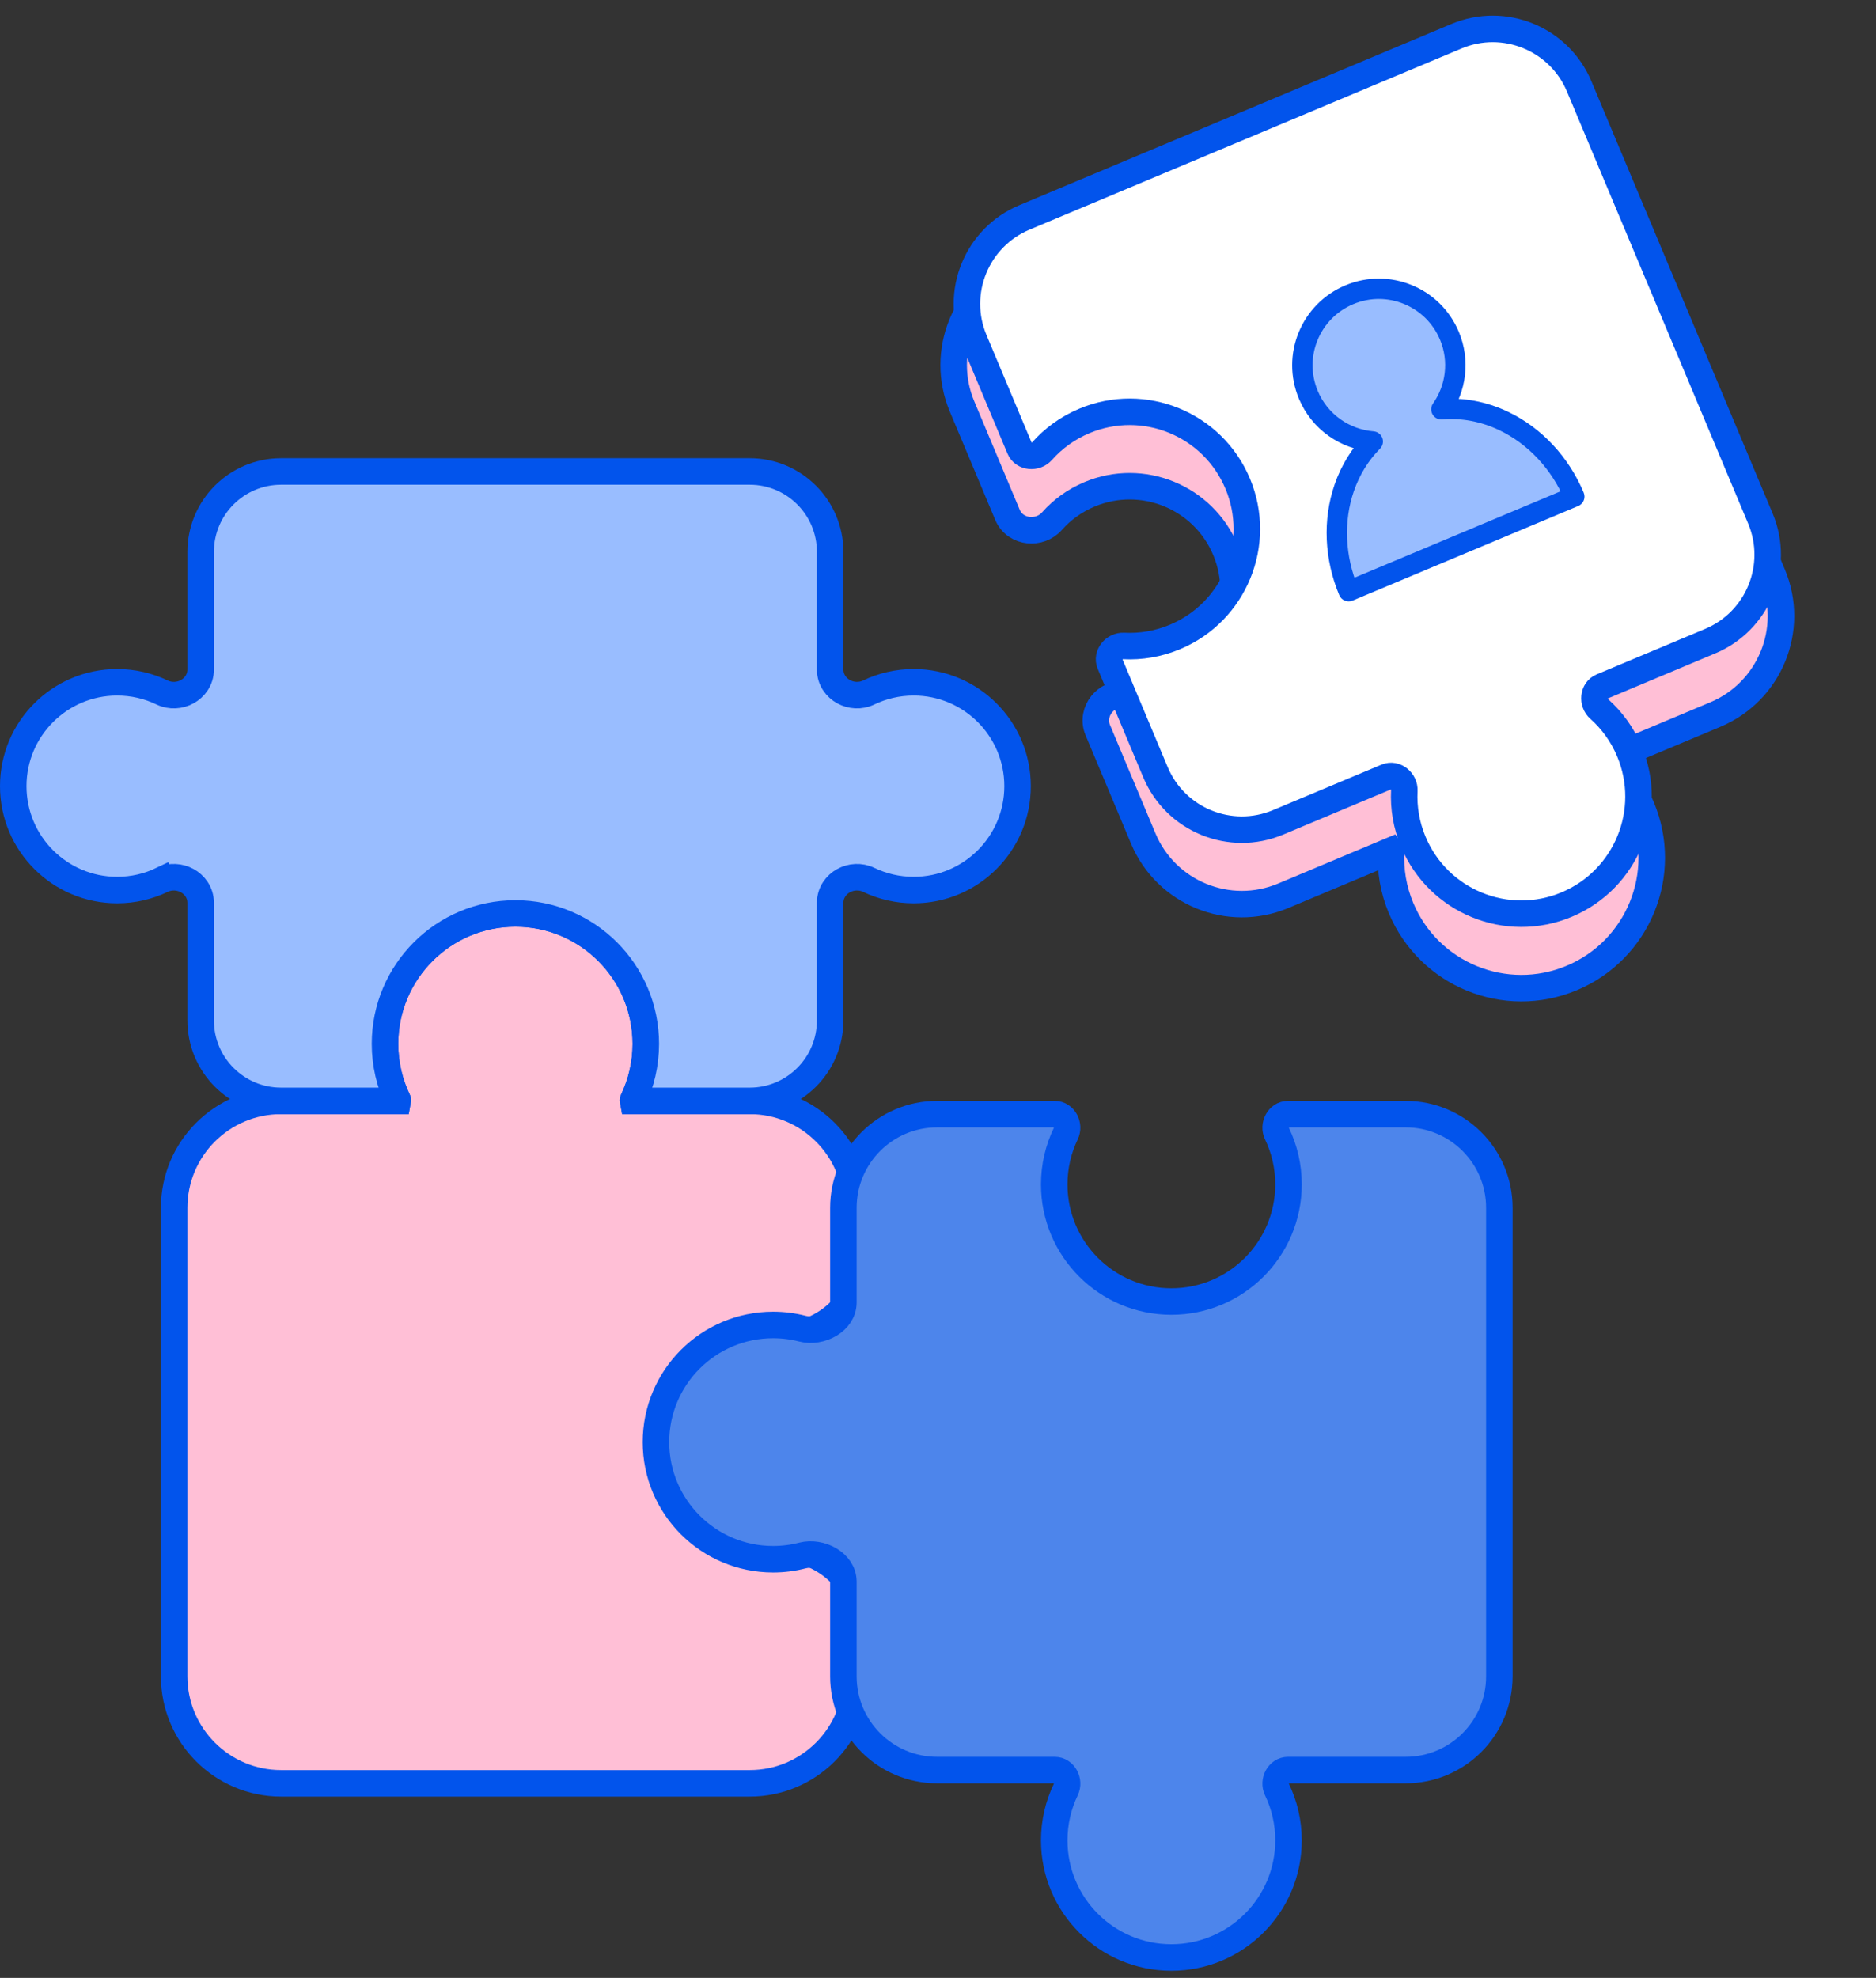<?xml version="1.0" encoding="utf-8"?>
<svg xmlns="http://www.w3.org/2000/svg" width="92" height="97" viewBox="0 0 92 97" fill="none">
<rect x="0" y="0" width="92" height="97" fill="#333333" stroke="none"/>
<path d="M31.042 53.989C31.041 53.984 31.04 53.979 31.04 53.974C31.04 53.965 31.041 53.961 31.042 53.96C31.445 53.122 31.671 52.182 31.671 51.192C31.671 47.66 28.808 44.797 25.276 44.797C21.744 44.797 18.882 47.66 18.882 51.192C18.882 52.182 19.107 53.122 19.51 53.96C19.511 53.961 19.513 53.965 19.512 53.974C19.512 53.979 19.511 53.984 19.51 53.989H13.787C10.89 53.989 8.541 56.337 8.541 59.234V82.212C8.541 85.109 10.89 87.458 13.787 87.458H36.765C39.662 87.458 42.011 85.109 42.011 82.212V79.016C42.011 77.956 41.341 77.144 40.568 76.63C39.792 76.113 38.805 75.818 37.914 75.818C35.1 75.818 32.819 73.537 32.819 70.723C32.819 67.909 35.1 65.629 37.914 65.629C38.805 65.629 39.792 65.334 40.568 64.817C41.341 64.302 42.011 63.49 42.011 62.43V59.234C42.011 56.337 39.662 53.989 36.765 53.989H31.042Z" fill="#FFBFD6" stroke="#0254EC" stroke-width="1.3"/>
<path d="M63.189 58.086C63.189 61.258 60.617 63.83 57.445 63.83C54.272 63.83 51.7 61.258 51.7 58.086C51.7 57.195 51.903 56.352 52.265 55.599C52.466 55.181 52.187 54.639 51.723 54.639H45.956C43.418 54.639 41.36 56.696 41.36 59.234V63.876C41.36 64.803 40.242 65.389 39.344 65.159C38.887 65.041 38.407 64.979 37.913 64.979C34.741 64.979 32.169 67.551 32.169 70.724C32.169 73.896 34.741 76.468 37.913 76.468C38.407 76.468 38.887 76.406 39.344 76.288C40.242 76.058 41.36 76.644 41.36 77.571V82.213C41.36 84.751 43.418 86.808 45.956 86.808H51.723C52.187 86.808 52.466 87.351 52.265 87.768C51.903 88.521 51.7 89.364 51.7 90.255C51.7 93.428 54.272 95.999 57.445 95.999C60.617 95.999 63.189 93.428 63.189 90.255C63.189 89.364 62.987 88.521 62.625 87.768C62.424 87.351 62.703 86.808 63.166 86.808H68.934C71.472 86.808 73.529 84.751 73.529 82.213V59.234C73.529 56.696 71.472 54.639 68.934 54.639H63.166C62.703 54.639 62.424 55.181 62.625 55.599C62.987 56.352 63.189 57.195 63.189 58.086Z" fill="#4D85EB" stroke="#0254EC" stroke-width="1.3"/>
<path d="M9.841 27.066C9.841 24.887 11.608 23.121 13.787 23.121H36.765C38.944 23.121 40.711 24.887 40.711 27.066V32.834C40.711 33.343 41.014 33.728 41.372 33.924C41.726 34.117 42.187 34.161 42.602 33.961C43.269 33.641 44.016 33.461 44.807 33.461C47.621 33.461 49.902 35.742 49.902 38.555C49.902 41.369 47.621 43.65 44.807 43.65C44.016 43.65 43.269 43.47 42.602 43.15C42.187 42.95 41.726 42.994 41.372 43.187C41.014 43.382 40.711 43.767 40.711 44.277V50.044C40.711 52.224 38.944 53.99 36.765 53.99H31.042C31.041 53.985 31.04 53.98 31.04 53.976C31.039 53.967 31.041 53.962 31.042 53.962C31.445 53.123 31.67 52.184 31.67 51.193C31.67 47.662 28.808 44.799 25.276 44.799C21.744 44.799 18.881 47.662 18.881 51.193C18.881 52.184 19.107 53.123 19.51 53.962C19.511 53.962 19.512 53.967 19.512 53.976C19.512 53.98 19.511 53.985 19.51 53.99H13.787C11.608 53.99 9.841 52.224 9.841 50.044V44.277C9.841 43.767 9.538 43.382 9.179 43.187C8.826 42.994 8.365 42.95 7.949 43.15L8.205 43.681L7.949 43.15C7.283 43.47 6.536 43.65 5.745 43.65C2.931 43.65 0.65 41.369 0.65 38.555C0.65 35.742 2.931 33.461 5.745 33.461C6.536 33.461 7.283 33.641 7.949 33.961C8.365 34.161 8.826 34.117 9.179 33.924C9.538 33.728 9.841 33.343 9.841 32.834V27.066Z" fill="#99BDFF" stroke="#0254EC" stroke-width="1.3"/>
<path d="M55.143 34.031L55.109 34.68L55.143 34.031C54.682 34.007 54.274 34.226 54.023 34.541C53.768 34.86 53.637 35.332 53.834 35.802L56.065 41.121C57.185 43.793 60.259 45.05 62.931 43.93L68.208 41.716C68.211 41.72 68.214 41.724 68.216 41.729C68.22 41.737 68.22 41.742 68.22 41.742C68.172 42.672 68.327 43.625 68.71 44.538C70.076 47.795 73.824 49.328 77.08 47.962C80.337 46.597 81.87 42.849 80.504 39.592C80.121 38.679 79.55 37.9 78.854 37.283C78.853 37.282 78.85 37.279 78.847 37.27C78.845 37.266 78.844 37.261 78.843 37.256L84.121 35.043C86.792 33.923 88.05 30.849 86.93 28.177L78.043 6.987C76.922 4.315 73.848 3.058 71.177 4.178L49.987 13.065C47.315 14.185 46.057 17.259 47.178 19.931L49.408 25.25C49.605 25.72 50.034 25.957 50.441 25.999C50.841 26.04 51.283 25.903 51.589 25.558C52.08 25.004 52.699 24.549 53.429 24.243C56.024 23.155 59.009 24.377 60.097 26.971C61.185 29.566 59.964 32.551 57.369 33.64C56.64 33.946 55.881 34.069 55.143 34.031Z" fill="#FFBFD6" stroke="#0254EC" stroke-width="1.3"/>
<g clip-path="url(#clip0_908_20180)">
<path fill-rule="evenodd" clip-rule="evenodd" d="M71.079 19.464C71.596 20.699 71.404 22.054 70.687 23.074C71.705 22.984 72.757 23.177 73.745 23.648C75.27 24.376 76.515 25.709 77.204 27.354L66.138 31.995C65.448 30.35 65.37 28.528 65.92 26.93C66.223 26.047 66.704 25.273 67.321 24.653C65.969 24.544 64.723 23.702 64.162 22.365C63.361 20.455 64.26 18.257 66.17 17.456C68.08 16.655 70.278 17.554 71.079 19.464Z" fill="#99BDFF"/>
<path d="M70.687 23.074L70.278 22.786C70.166 22.945 70.157 23.155 70.254 23.323C70.351 23.492 70.537 23.589 70.731 23.572L70.687 23.074ZM73.745 23.648L73.96 23.197L73.745 23.648ZM77.204 27.354L77.398 27.816C77.653 27.709 77.772 27.416 77.666 27.161L77.204 27.354ZM66.138 31.995L65.677 32.188C65.784 32.443 66.077 32.563 66.332 32.456L66.138 31.995ZM65.92 26.93L65.447 26.767L65.92 26.93ZM67.321 24.653L67.676 25.006C67.813 24.868 67.858 24.663 67.79 24.48C67.723 24.297 67.556 24.171 67.362 24.155L67.321 24.653ZM71.096 23.361C71.907 22.206 72.127 20.671 71.54 19.271L70.618 19.658C71.066 20.727 70.9 21.901 70.278 22.786L71.096 23.361ZM73.96 23.197C72.896 22.689 71.754 22.478 70.643 22.576L70.731 23.572C71.656 23.49 72.619 23.665 73.529 24.099L73.96 23.197ZM77.666 27.161C76.931 25.41 75.603 23.981 73.96 23.197L73.529 24.099C74.938 24.771 76.098 26.009 76.743 27.548L77.666 27.161ZM66.332 32.456L77.398 27.816L77.011 26.893L65.945 31.534L66.332 32.456ZM65.447 26.767C64.855 28.488 64.943 30.437 65.677 32.188L66.599 31.802C65.954 30.263 65.885 28.568 66.392 27.092L65.447 26.767ZM66.967 24.301C66.295 24.976 65.774 25.816 65.447 26.767L66.392 27.092C66.672 26.279 67.114 25.57 67.676 25.006L66.967 24.301ZM63.701 22.558C64.337 24.075 65.75 25.028 67.281 25.152L67.362 24.155C66.188 24.06 65.109 23.33 64.623 22.171L63.701 22.558ZM65.977 16.995C63.812 17.903 62.793 20.393 63.701 22.558L64.623 22.171C63.929 20.516 64.708 18.611 66.364 17.917L65.977 16.995ZM71.54 19.271C70.632 17.106 68.141 16.087 65.977 16.995L66.364 17.917C68.019 17.223 69.923 18.002 70.618 19.658L71.54 19.271Z" fill="#0254EC"/>
</g>
<path d="M47.777 16.678C46.796 14.338 47.897 11.645 50.238 10.663L71.428 1.776C73.769 0.795 76.462 1.897 77.444 4.237L86.33 25.427C87.312 27.768 86.21 30.461 83.869 31.443L78.551 33.673C78.123 33.852 78.076 34.461 78.423 34.768C79.047 35.322 79.56 36.021 79.905 36.843C81.132 39.769 79.755 43.135 76.829 44.362C73.903 45.589 70.537 44.212 69.31 41.286C68.965 40.465 68.826 39.608 68.869 38.775C68.892 38.312 68.425 37.919 67.998 38.099L62.679 40.329C60.339 41.311 57.645 40.209 56.664 37.869L54.433 32.55C54.254 32.122 54.647 31.655 55.109 31.679C55.943 31.722 56.799 31.582 57.621 31.238C60.547 30.011 61.924 26.645 60.697 23.719C59.47 20.793 56.103 19.416 53.178 20.643C52.356 20.988 51.657 21.501 51.103 22.125C50.795 22.472 50.187 22.425 50.008 21.997L47.777 16.678Z" fill="white" stroke="#0254EC" stroke-width="1.3"/>
<g clip-path="url(#clip1_908_20180)">
<path fill-rule="evenodd" clip-rule="evenodd" d="M71.079 16.463C71.596 17.698 71.404 19.053 70.687 20.073C71.705 19.983 72.757 20.176 73.745 20.647C75.27 21.375 76.515 22.708 77.204 24.354L66.138 28.994C65.448 27.349 65.37 25.527 65.92 23.929C66.223 23.046 66.704 22.272 67.321 21.652C65.969 21.543 64.723 20.701 64.162 19.364C63.361 17.454 64.26 15.256 66.17 14.455C68.08 13.654 70.278 14.553 71.079 16.463Z" fill="#99BDFF"/>
<path d="M70.687 20.073L70.278 19.785C70.166 19.944 70.157 20.154 70.254 20.323C70.351 20.491 70.537 20.588 70.731 20.571L70.687 20.073ZM73.745 20.647L73.96 20.196L73.745 20.647ZM77.204 24.354L77.398 24.815C77.653 24.708 77.772 24.415 77.666 24.16L77.204 24.354ZM66.138 28.994L65.677 29.187C65.728 29.31 65.826 29.407 65.949 29.457C66.072 29.507 66.209 29.506 66.332 29.455L66.138 28.994ZM65.92 23.929L65.447 23.766L65.92 23.929ZM67.321 21.652L67.676 22.005C67.813 21.867 67.858 21.662 67.79 21.479C67.723 21.297 67.556 21.17 67.362 21.154L67.321 21.652ZM71.096 20.36C71.907 19.205 72.127 17.67 71.54 16.27L70.618 16.657C71.066 17.726 70.9 18.9 70.278 19.785L71.096 20.36ZM73.96 20.196C72.896 19.688 71.754 19.477 70.643 19.575L70.731 20.571C71.656 20.489 72.619 20.664 73.529 21.098L73.96 20.196ZM77.666 24.16C76.931 22.409 75.603 20.98 73.96 20.196L73.529 21.098C74.938 21.77 76.098 23.008 76.743 24.547L77.666 24.16ZM66.332 29.455L77.398 24.815L77.011 23.892L65.945 28.533L66.332 29.455ZM65.447 23.766C64.855 25.487 64.943 27.436 65.677 29.187L66.599 28.801C65.954 27.262 65.885 25.567 66.392 24.091L65.447 23.766ZM66.967 21.3C66.295 21.975 65.774 22.815 65.447 23.766L66.392 24.091C66.672 23.278 67.114 22.57 67.676 22.005L66.967 21.3ZM63.701 19.557C64.337 21.074 65.75 22.027 67.281 22.151L67.362 21.154C66.188 21.059 65.109 20.329 64.623 19.17L63.701 19.557ZM65.977 13.994C63.812 14.902 62.793 17.392 63.701 19.557L64.623 19.17C63.929 17.515 64.708 15.61 66.364 14.916L65.977 13.994ZM71.54 16.27C70.632 14.105 68.141 13.086 65.977 13.994L66.364 14.916C68.019 14.222 69.923 15.001 70.618 16.657L71.54 16.27Z" fill="#0254EC"/>
</g>
<defs>
<clipPath id="clip0_908_20180">
<rect width="18" height="18" fill="white" transform="translate(57 17.962) rotate(-22.75)"/>
</clipPath>
<clipPath id="clip1_908_20180">
<rect width="18" height="18" fill="white" transform="translate(57 14.961) rotate(-22.75)"/>
</clipPath>
</defs>
</svg>